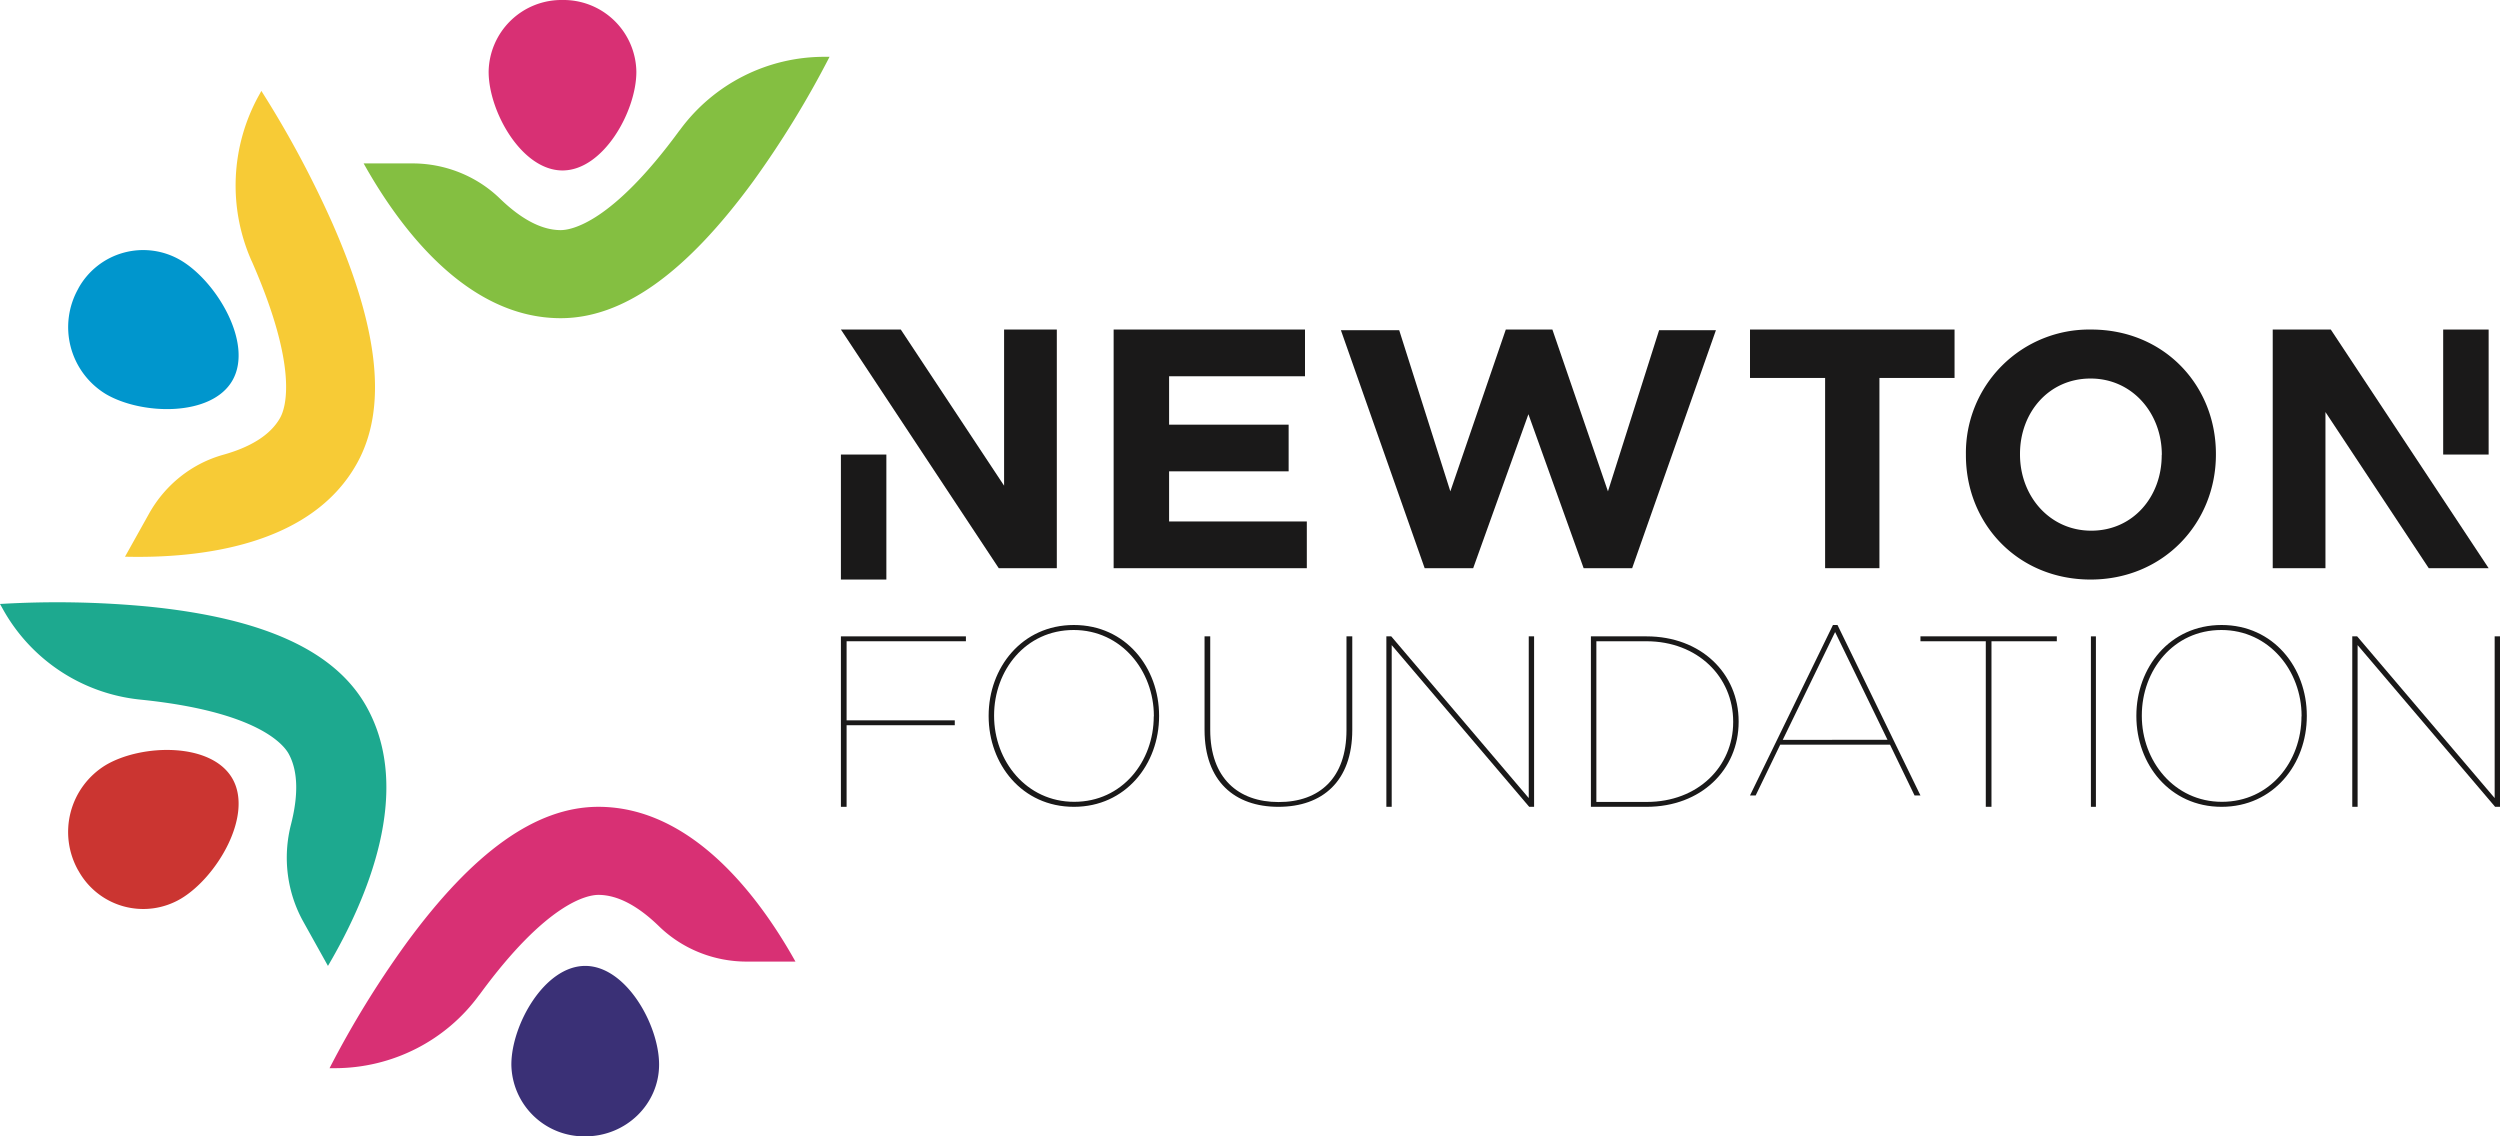 <svg xmlns="http://www.w3.org/2000/svg" xmlns:xlink="http://www.w3.org/1999/xlink" width="220" height="100" viewBox="0 0 220 100"><defs><path id="ago3b" d="M399.03 13201a10.85 10.85 0 0 0-11.03 11v.06c0 6.05 4.58 10.94 10.97 10.94 6.39 0 11.03-4.95 11.03-11v-.06c0-6.05-4.58-10.94-10.97-10.94zm6.2 11.07c0 3.65-2.53 6.63-6.2 6.63-3.67 0-6.27-3.05-6.27-6.7v-.06c0-3.65 2.54-6.63 6.21-6.63s6.27 3.05 6.27 6.7z"/><path id="ago3a" d="M215 13273h220v-101H215z"/><path id="ago3d" d="M289 13223h4v-11h-4z"/><path id="ago3e" d="M303.36 13214.74l-9.09-13.74H289l13.89 21H308v-21h-4.64z"/><path id="ago3f" d="M430 13212h4v-11h-4z"/><path id="ago3g" d="M415 13201v21h4.64v-13.74l9.09 13.74H434l-13.89-21z"/><path id="ago3h" d="M317.88 13213.48h10.52v-4.11h-10.52v-4.26h11.96v-4.11H313v21h17v-4.11h-12.12z"/><path id="ago3i" d="M369 13205.26h6.61v16.74h4.78v-16.74H387v-4.26h-18z"/><path id="ago3j" d="M356.5 13215.24l-4.89-14.24h-4.1l-4.88 14.24-4.5-14.18H333l7.37 20.94h4.27l4.86-13.55 4.86 13.55h4.27l7.37-20.94h-5z"/><path id="ago3k" d="M288 13177a85.3 85.3 0 0 1-6.7 10.93c-5.94 8.12-11.48 12.07-16.96 12.07-8.25 0-14.16-7.93-17.34-13.62h4.29c2.9 0 5.68 1.12 7.73 3.12 1.7 1.64 3.52 2.75 5.32 2.75.95 0 4.5-.63 10.44-8.75l.06-.07a15.74 15.74 0 0 1 12.7-6.43z"/><path id="ago3l" d="M264.5 13172a6.41 6.41 0 0 0-6.5 6.32c0 3.49 2.91 8.68 6.5 8.68s6.5-5.2 6.5-8.68a6.41 6.41 0 0 0-6.5-6.32"/><path id="ago3m" d="M244.45 13266c5.06 0 9.78-2.41 12.71-6.43l.06-.07c5.94-8.12 9.5-8.75 10.44-8.75 1.8 0 3.62 1.1 5.32 2.75 2.05 2 4.83 3.12 7.73 3.12H285c-3.18-5.7-9.1-13.62-17.34-13.62-5.48 0-11.02 3.95-16.95 12.07A85.3 85.3 0 0 0 244 13266z"/><path id="ago3n" d="M266.5 13272c3.59 0 6.5-2.83 6.5-6.32s-2.91-8.68-6.5-8.68-6.5 5.2-6.5 8.68a6.41 6.41 0 0 0 6.5 6.32"/><path id="ago3o" d="M215.23 13225.56a15.62 15.62 0 0 0 12.07 8l.09.01c10.18 1.04 12.52 3.9 13 4.74.9 1.62.83 3.84.22 6.23-.75 2.91-.36 6 1.1 8.6l2.15 3.86c3.46-5.88 7.53-15.39 3.4-22.8-2.74-4.92-9.03-7.8-19.2-8.82a84.81 84.81 0 0 0-13.06-.23z"/><path id="ago3p" d="M221.89 13248.6a6.51 6.51 0 0 0 9.02 2.49c3.16-1.87 6.38-7.3 4.56-10.54-1.82-3.25-8-3.1-11.17-1.22a6.89 6.89 0 0 0-2.41 9.28"/><path id="ago3q" d="M237.78 13180.4a16.37 16.37 0 0 0-.65 14.54l.04.08c4.15 9.46 2.95 12.92 2.48 13.75-.89 1.59-2.75 2.62-5.01 3.25-2.75.77-5.1 2.63-6.53 5.19l-2.11 3.78c6.53.16 16.35-.93 20.4-8.19 2.7-4.82 1.99-11.76-2.17-21.2a89.95 89.95 0 0 0-6.23-11.6z"/><path id="ago3r" d="M221.89 13197.4a6.89 6.89 0 0 0 2.41 9.27c3.16 1.87 9.35 2.03 11.17-1.22 1.82-3.24-1.4-8.67-4.56-10.54a6.51 6.51 0 0 0-9.02 2.48"/><path id="ago3s" d="M289 13228h11v.43h-10.5v6.96h9.52v.43h-9.52v7.18h-.5z"/><path id="ago3t" d="M302 13235.02v-.04c0-4.22 2.93-7.98 7.5-7.98s7.5 3.76 7.5 7.98v.04c0 4.22-2.93 7.98-7.5 7.98s-7.5-3.76-7.5-7.98m14.54.02v-.04c0-3.96-2.85-7.56-7.06-7.56-4.22 0-7 3.54-7 7.52v.04c0 3.96 2.84 7.56 7.05 7.56 4.22 0 7-3.54 7-7.52"/><path id="ago3u" d="M321 13236.23v-8.23h.5v8.23c0 4.24 2.46 6.35 6.02 6.35 3.6 0 5.97-2.11 5.97-6.33v-8.25h.51v8.23c0 4.51-2.62 6.77-6.5 6.77-3.84 0-6.5-2.24-6.5-6.77"/><path id="ago3v" d="M337 13228h.43l12.1 14.23V13228h.47v15h-.43l-12.1-14.23v14.23H337z"/><path id="ago3w" d="M355 13228h4.9c4.79 0 8.1 3.26 8.1 7.48v.04c0 4.22-3.31 7.48-8.1 7.48H355zm.48.43v14.14h4.44c4.49 0 7.6-3.1 7.6-7.03v-.04c0-3.94-3.13-7.07-7.64-7.07z"/><path id="ago3x" d="M376.3 13227h.4l7.3 15h-.52l-2.16-4.47h-9.66l-2.16 4.47h-.5zm4.8 10.1l-4.61-9.48-4.61 9.49z"/><path id="ago3y" d="M389.75 13228.43H384v-.43h12v.43h-5.75v14.57h-.5z"/><path id="ago3z" d="M399 13243h.44v-15H399z"/><path id="ago3A" d="M403 13235.02v-.04c0-4.22 2.93-7.98 7.5-7.98s7.5 3.76 7.5 7.98v.04c0 4.22-2.93 7.98-7.5 7.98s-7.5-3.76-7.5-7.98m14.54.02v-.04c0-3.96-2.85-7.56-7.06-7.56-4.22 0-7 3.54-7 7.52v.04c0 3.96 2.84 7.56 7.05 7.56 4.22 0 7-3.54 7-7.52"/><path id="ago3B" d="M422 13228h.43l12.1 14.23V13228h.47v15h-.43l-12.1-14.23v14.23H422z"/><clipPath id="ago3c"><use xlink:href="#ago3a"/></clipPath></defs><g><g transform="translate(-215 -13172)"><g><use fill="#1a1919" xlink:href="#ago3b"/></g><g/><g clip-path="url(#ago3c)"><use fill="#1a1919" xlink:href="#ago3d"/></g><g clip-path="url(#ago3c)"><use fill="#1a1919" xlink:href="#ago3e"/></g><g clip-path="url(#ago3c)"><use fill="#1a1919" xlink:href="#ago3f"/></g><g clip-path="url(#ago3c)"><use fill="#1a1919" xlink:href="#ago3g"/></g><g clip-path="url(#ago3c)"><use fill="#1a1919" xlink:href="#ago3h"/></g><g clip-path="url(#ago3c)"><use fill="#1a1919" xlink:href="#ago3i"/></g><g clip-path="url(#ago3c)"><use fill="#1a1919" xlink:href="#ago3j"/></g><g clip-path="url(#ago3c)"><use fill="#84bf41" xlink:href="#ago3k"/></g><g clip-path="url(#ago3c)"><use fill="#d83074" xlink:href="#ago3l"/></g><g clip-path="url(#ago3c)"><use fill="#d83074" xlink:href="#ago3m"/></g><g clip-path="url(#ago3c)"><use fill="#3a3076" xlink:href="#ago3n"/></g><g clip-path="url(#ago3c)"><use fill="#1da98f" xlink:href="#ago3o"/></g><g clip-path="url(#ago3c)"><use fill="#cb3531" xlink:href="#ago3p"/></g><g clip-path="url(#ago3c)"><use fill="#f7cb36" xlink:href="#ago3q"/></g><g clip-path="url(#ago3c)"><use fill="#0096cd" xlink:href="#ago3r"/></g><g clip-path="url(#ago3c)"><use fill="#1a1919" xlink:href="#ago3s"/></g><g clip-path="url(#ago3c)"><use fill="#1a1919" xlink:href="#ago3t"/></g><g clip-path="url(#ago3c)"><use fill="#1a1919" xlink:href="#ago3u"/></g><g clip-path="url(#ago3c)"><use fill="#1a1919" xlink:href="#ago3v"/></g><g clip-path="url(#ago3c)"><use fill="#1a1919" xlink:href="#ago3w"/></g><g clip-path="url(#ago3c)"><use fill="#1a1919" xlink:href="#ago3x"/></g><g clip-path="url(#ago3c)"><use fill="#1a1919" xlink:href="#ago3y"/></g><g clip-path="url(#ago3c)"><use fill="#1a1919" xlink:href="#ago3z"/></g><g clip-path="url(#ago3c)"><use fill="#1a1919" xlink:href="#ago3A"/></g><g clip-path="url(#ago3c)"><use fill="#1a1919" xlink:href="#ago3B"/></g></g></g></svg>